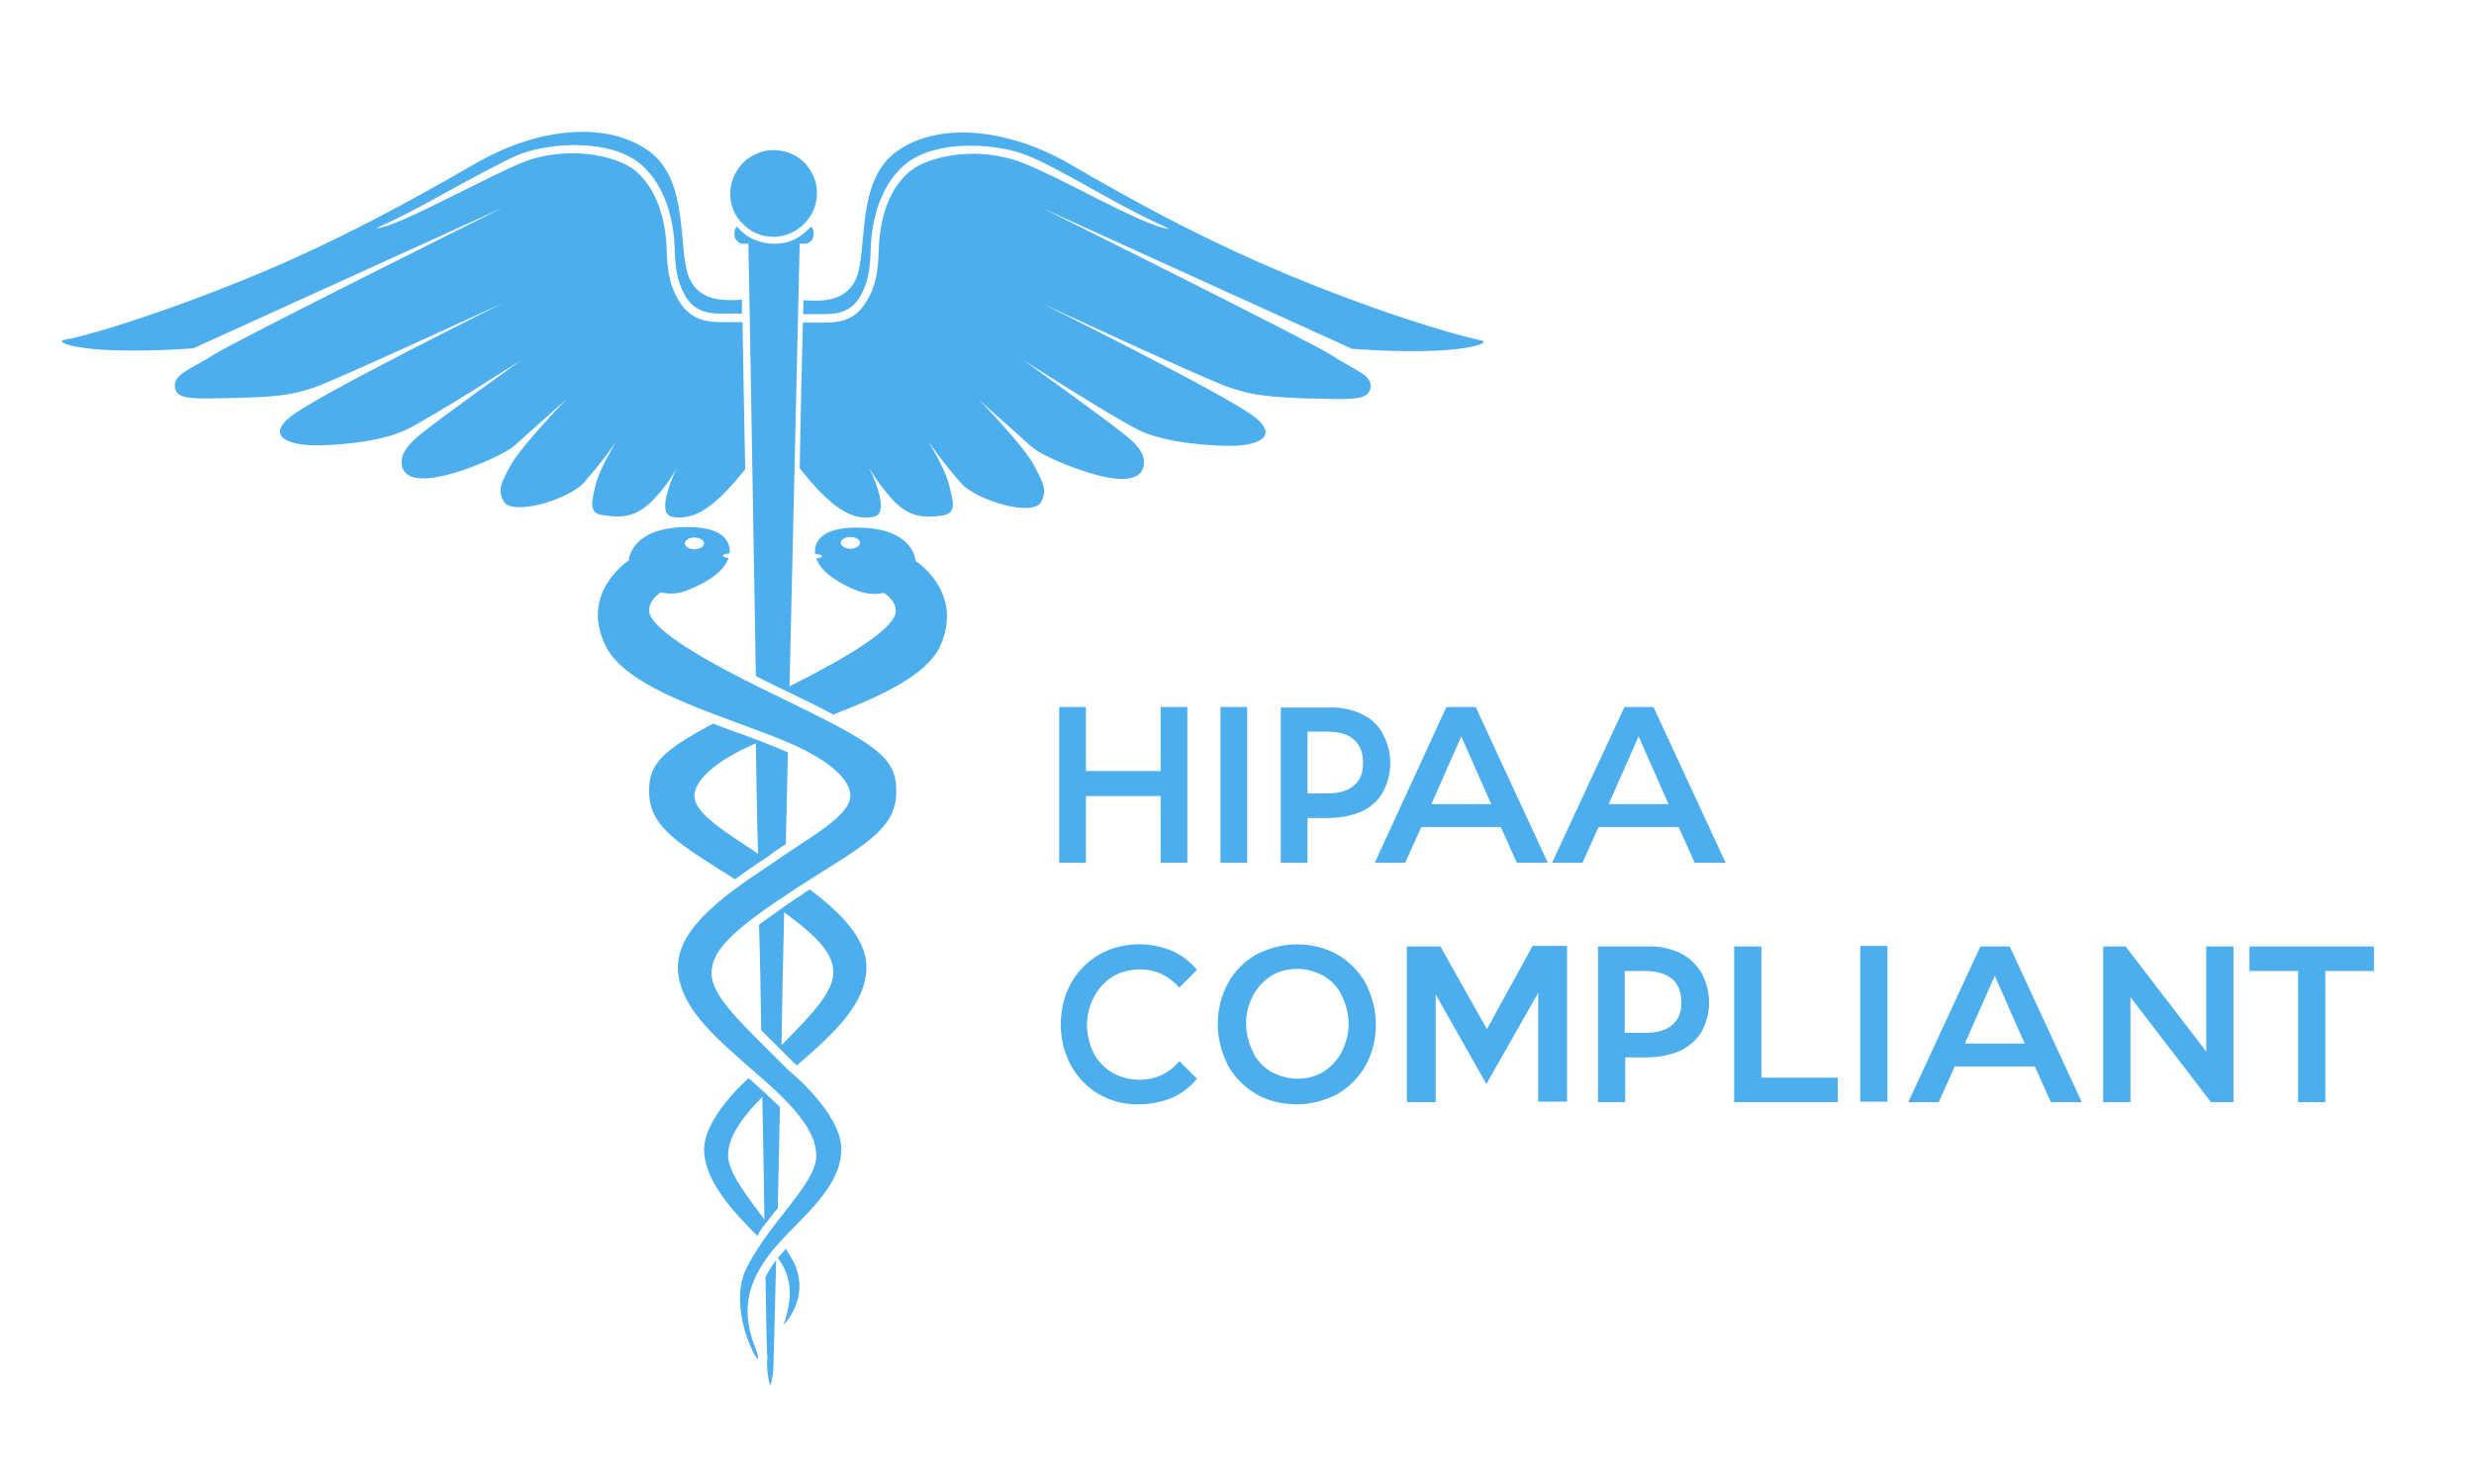 <svg width="55" height="33" viewBox="0 0 55 33" fill="none" xmlns="http://www.w3.org/2000/svg">
<path d="M24.746 21.711C24.924 21.604 25.138 21.557 25.352 21.557C25.518 21.557 25.684 21.592 25.827 21.663C25.981 21.735 26.111 21.841 26.218 21.96L26.61 21.569C26.456 21.379 26.266 21.237 26.052 21.142C25.791 21.035 25.518 20.988 25.233 21C24.948 21.011 24.675 21.094 24.438 21.225C24.176 21.379 23.963 21.592 23.808 21.865C23.654 22.15 23.583 22.458 23.583 22.778C23.583 23.098 23.654 23.407 23.808 23.691C23.951 23.952 24.165 24.177 24.426 24.331C24.699 24.485 25.007 24.568 25.316 24.557C25.565 24.557 25.815 24.509 26.052 24.414C26.266 24.32 26.468 24.165 26.61 23.988L26.218 23.596C26.111 23.727 25.981 23.833 25.827 23.904C25.672 23.976 25.506 24.011 25.34 24.011C25.126 24.011 24.924 23.964 24.734 23.857C24.556 23.75 24.414 23.608 24.319 23.43C24.224 23.241 24.165 23.015 24.165 22.802C24.165 22.588 24.212 22.375 24.319 22.173C24.426 21.972 24.568 21.818 24.746 21.711ZM24.141 17.703H25.803V19.185H26.396V15.723H25.803V17.146H24.141V15.723H23.547V19.185H24.141V17.703ZM27.132 19.185H27.726V15.723H27.132V19.185ZM30.267 15.877C30.041 15.771 29.792 15.723 29.542 15.735H28.474V19.185H29.067V18.189H29.542C29.792 18.189 30.041 18.142 30.267 18.047C30.468 17.952 30.634 17.81 30.741 17.62C30.848 17.419 30.908 17.194 30.908 16.968C30.908 16.743 30.848 16.518 30.741 16.316C30.634 16.114 30.468 15.972 30.267 15.877ZM30.1 17.466C29.97 17.585 29.768 17.644 29.507 17.644H29.067V16.269H29.507C29.768 16.269 29.97 16.328 30.1 16.447C30.231 16.565 30.302 16.731 30.302 16.956C30.302 17.182 30.243 17.348 30.1 17.466ZM36.107 15.735L34.505 19.185H35.181L35.538 18.391H37.318L37.674 19.185H38.363L36.76 15.723H36.107V15.735ZM35.763 17.881L36.428 16.375L37.093 17.881H35.763ZM29.732 21.225C29.459 21.071 29.151 21 28.83 21C28.509 21 28.213 21.082 27.928 21.225C27.667 21.379 27.441 21.592 27.299 21.865C27.144 22.15 27.073 22.458 27.073 22.778C27.073 23.098 27.156 23.407 27.299 23.691C27.441 23.952 27.667 24.177 27.928 24.331C28.201 24.485 28.509 24.557 28.83 24.557C29.151 24.557 29.447 24.474 29.732 24.331C29.994 24.177 30.207 23.964 30.361 23.691C30.516 23.407 30.587 23.098 30.587 22.778C30.587 22.458 30.504 22.15 30.361 21.865C30.207 21.592 29.994 21.379 29.732 21.225ZM29.827 23.395C29.732 23.573 29.59 23.727 29.424 23.833C29.246 23.94 29.044 23.988 28.842 23.988C28.64 23.988 28.438 23.928 28.26 23.833C28.082 23.727 27.94 23.584 27.857 23.395C27.762 23.205 27.702 22.991 27.702 22.766C27.702 22.541 27.75 22.339 27.857 22.138C27.952 21.96 28.094 21.806 28.26 21.699C28.438 21.592 28.64 21.545 28.842 21.545C29.044 21.545 29.246 21.604 29.424 21.699C29.602 21.806 29.744 21.948 29.827 22.138C29.922 22.328 29.982 22.541 29.982 22.766C29.982 22.991 29.922 23.205 29.827 23.395ZM50.009 21.047V21.592H51.089V24.509H51.695V21.592H52.775V21.047H50.009ZM49.047 23.383L47.255 21.047H46.756V24.509H47.362V22.173L49.154 24.509H49.653V21.047H49.047V23.383ZM34.065 21.047L33.056 22.885L32.023 21.047H31.276V24.509H31.917V22.114L33.044 24.106L34.196 22.078V24.497H34.837V21.035H34.065V21.047ZM37.342 21.189C37.116 21.082 36.855 21.035 36.606 21.047H35.526V24.509H36.131V23.513H36.606C36.855 23.513 37.116 23.466 37.342 23.371C37.544 23.276 37.71 23.134 37.829 22.944C37.936 22.742 37.995 22.517 37.995 22.292C37.995 22.067 37.936 21.841 37.829 21.64C37.71 21.438 37.544 21.284 37.342 21.189ZM37.176 22.79C37.045 22.909 36.843 22.968 36.57 22.968H36.119V21.592H36.57C36.831 21.592 37.033 21.652 37.176 21.77C37.306 21.889 37.378 22.055 37.378 22.28C37.389 22.494 37.318 22.671 37.176 22.79ZM33.365 18.391L33.721 19.185H34.41L32.807 15.723H32.154L30.563 19.185H31.24L31.596 18.391H33.365ZM32.486 16.375L33.151 17.881H31.822L32.486 16.375ZM39.158 21.047H38.553V24.509H40.856V23.964H39.158V21.047ZM41.355 24.497H41.96V21.035H41.355V24.497ZM17.018 28.398C17.03 29.228 17.042 29.833 17.053 30.129C17.065 30.165 17.065 30.212 17.053 30.248C17.053 30.295 17.053 30.331 17.053 30.331C17.053 30.497 17.077 30.663 17.125 30.817C17.172 30.663 17.196 30.497 17.196 30.331C17.196 30.272 17.22 29.406 17.255 28.019C17.243 28.031 17.232 28.043 17.232 28.054C17.148 28.161 17.077 28.28 17.018 28.398ZM14.549 11.087C14.739 10.886 14.917 10.649 15.047 10.399C14.952 10.613 14.584 11.419 14.94 11.49C15.332 11.561 15.771 11.443 16.567 10.435C16.543 9.143 16.519 8.016 16.507 7.163H16.08C16.056 7.163 16.044 7.163 16.021 7.163C15.783 7.163 15.391 7.139 15.13 6.748C14.845 6.321 14.834 5.882 14.822 5.562C14.81 5.099 14.691 4.258 14.109 3.783C13.706 3.463 12.614 3.214 11.604 3.617C11.272 3.748 10.607 4.092 9.954 4.412C9.361 4.708 8.601 5.076 8.363 5.076C8.755 4.898 9.278 4.637 9.847 4.317C10.5 3.961 11.189 3.582 11.533 3.439C12.222 3.167 13.54 3.084 14.216 3.629C14.857 4.151 14.988 5.052 15 5.538C15.011 5.858 15.023 6.25 15.273 6.641C15.498 6.973 15.854 6.973 16.068 6.973H16.116H16.495C16.495 6.866 16.495 6.771 16.495 6.665C16.116 6.688 15.569 6.712 15.332 6.202C15.047 5.586 15.356 4.009 14.406 3.345C13.456 2.681 11.937 2.847 10.583 3.629C9.242 4.4 7.461 5.408 5.265 6.285C3.069 7.163 1.703 7.518 1.442 7.554C1.193 7.601 1.644 7.767 2.582 7.791C3.52 7.815 4.303 7.744 4.303 7.744L11.189 4.613C11.189 4.613 5.253 7.566 4.754 7.886C4.256 8.206 3.852 8.313 3.888 8.609C3.923 8.905 4.303 8.87 5.348 8.846C6.393 8.822 6.618 8.728 6.974 8.621C7.331 8.514 11.189 6.736 11.189 6.736C11.189 6.736 7.058 8.787 6.464 9.261C5.87 9.735 6.511 9.89 6.915 9.901C7.331 9.913 8.435 9.854 9.052 9.546C9.669 9.237 11.592 8.004 11.592 8.004C11.592 8.004 9.693 9.368 9.325 9.676C9.028 9.925 8.874 10.139 8.945 10.399C9.052 10.732 9.622 10.696 10.382 10.423C10.382 10.423 11.165 10.15 11.462 9.89C11.759 9.617 12.59 8.882 12.59 8.882C12.59 8.882 11.604 9.901 11.355 10.34C11.118 10.779 11.07 10.886 11.189 11.135C11.355 11.49 12.614 11.123 12.97 10.743C13.231 10.447 13.48 10.139 13.706 9.807C13.706 9.807 13.326 10.423 13.243 10.779C13.16 11.135 13.065 11.419 13.409 11.455C13.789 11.514 14.145 11.526 14.549 11.087ZM16.899 19.162C16.935 19.138 16.97 19.114 17.006 19.091C17.077 19.043 17.137 19.008 17.184 18.96C17.279 18.901 17.374 18.83 17.469 18.77C17.481 18.095 17.505 17.407 17.516 16.731C17.326 16.648 17.125 16.565 16.911 16.482C16.899 16.482 16.887 16.47 16.875 16.47C16.852 16.458 16.84 16.458 16.816 16.447C16.674 16.399 16.543 16.34 16.389 16.292C16.211 16.221 16.032 16.162 15.854 16.091C14.667 16.719 14.43 17.016 14.43 17.597C14.43 18.415 15.13 18.782 16.341 19.553C16.531 19.411 16.721 19.28 16.899 19.162ZM15.439 17.703C15.439 17.703 15.356 17.182 16.697 16.577C16.733 16.565 16.768 16.541 16.804 16.529C16.816 17.348 16.828 18.166 16.852 18.984C16.187 18.533 15.439 18.106 15.439 17.703ZM17.469 27.77C17.41 27.841 17.35 27.912 17.291 27.971C17.635 28.434 17.611 28.884 17.422 29.465C17.599 29.264 17.956 28.754 17.659 28.09C17.599 27.983 17.54 27.877 17.469 27.77ZM16.923 22.909C17.053 23.039 17.208 23.193 17.362 23.347C17.457 23.442 17.552 23.537 17.659 23.644C17.671 23.655 17.695 23.667 17.718 23.691C18.526 22.991 19.262 22.328 19.262 21.497C19.262 20.845 18.632 20.253 18.003 19.778C17.944 19.814 17.884 19.849 17.825 19.897C17.683 19.992 17.552 20.075 17.433 20.158C17.433 20.158 17.422 20.158 17.422 20.169C17.398 20.193 17.362 20.205 17.338 20.229C17.172 20.347 17.018 20.454 16.875 20.561C16.899 21.355 16.911 22.15 16.923 22.909ZM17.433 20.288C18.217 20.857 18.526 21.225 18.526 21.628C18.526 22.043 18.086 22.529 17.374 23.241C17.386 22.292 17.41 21.308 17.433 20.288ZM21.767 8.894C21.767 8.894 22.598 9.629 22.894 9.901C23.191 10.174 23.975 10.435 23.975 10.435C24.734 10.708 25.304 10.743 25.411 10.411C25.494 10.15 25.328 9.925 25.031 9.688C24.663 9.38 22.764 8.016 22.764 8.016C22.764 8.016 24.687 9.249 25.304 9.558C25.922 9.866 27.026 9.925 27.441 9.913C27.857 9.901 28.486 9.747 27.892 9.273C27.299 8.799 23.167 6.748 23.167 6.748C23.167 6.748 27.014 8.538 27.382 8.633C27.738 8.74 27.963 8.822 29.008 8.858C30.053 8.882 30.421 8.917 30.468 8.621C30.516 8.336 30.1 8.23 29.602 7.898C29.103 7.578 23.167 4.625 23.167 4.625L30.053 7.755C30.053 7.755 30.836 7.827 31.774 7.803C32.712 7.779 33.163 7.613 32.914 7.566C32.665 7.518 31.288 7.174 29.091 6.297C26.895 5.42 25.114 4.424 23.773 3.641C22.431 2.87 20.9 2.692 19.95 3.356C19 4.02 19.309 5.586 19.024 6.214C18.787 6.724 18.241 6.7 17.861 6.676C17.861 6.771 17.861 6.878 17.849 6.985H18.241H18.288C18.502 6.985 18.858 6.985 19.084 6.653C19.333 6.273 19.345 5.87 19.357 5.55C19.368 5.064 19.499 4.163 20.14 3.641C20.817 3.096 22.134 3.179 22.823 3.451C23.167 3.582 23.856 3.961 24.509 4.329C25.079 4.649 25.601 4.91 25.993 5.088C25.744 5.088 24.995 4.72 24.402 4.424C23.761 4.092 23.096 3.76 22.752 3.629C21.743 3.226 20.651 3.475 20.247 3.795C19.653 4.269 19.547 5.111 19.535 5.574C19.523 5.894 19.511 6.344 19.226 6.759C18.977 7.151 18.585 7.174 18.336 7.174C18.312 7.174 18.3 7.174 18.276 7.174H17.849C17.825 8.028 17.801 9.143 17.778 10.411C18.585 11.443 19.048 11.573 19.428 11.49C19.784 11.419 19.428 10.613 19.321 10.399C19.463 10.649 19.63 10.874 19.82 11.087C20.211 11.526 20.579 11.514 20.936 11.467C21.292 11.419 21.185 11.146 21.102 10.791C21.019 10.435 20.639 9.818 20.639 9.818C20.864 10.139 21.113 10.459 21.375 10.755C21.731 11.135 22.989 11.514 23.155 11.146C23.262 10.909 23.227 10.791 22.989 10.352C22.764 9.913 21.767 8.894 21.767 8.894ZM17.196 5.265C17.386 5.265 17.576 5.206 17.73 5.099C17.884 4.993 18.015 4.839 18.086 4.673C18.157 4.495 18.181 4.305 18.146 4.115C18.11 3.926 18.015 3.76 17.884 3.617C17.754 3.487 17.576 3.392 17.386 3.356C17.196 3.321 17.006 3.333 16.828 3.416C16.65 3.487 16.495 3.617 16.401 3.771C16.294 3.926 16.234 4.115 16.234 4.305C16.234 4.435 16.258 4.554 16.305 4.673C16.353 4.791 16.424 4.898 16.519 4.981C16.614 5.076 16.709 5.147 16.828 5.194C16.935 5.242 17.065 5.265 17.196 5.265ZM20.354 12.474C20.354 12.474 20.33 11.81 19.25 11.739C18.146 11.668 18.098 12.142 18.122 12.32C18.205 12.32 18.276 12.344 18.276 12.368C18.276 12.391 18.217 12.415 18.146 12.415C18.205 12.593 18.371 12.806 18.846 13.044C19.238 13.233 19.428 13.221 19.653 13.186C19.653 13.186 19.915 13.34 19.915 13.589C19.915 13.826 19.499 14.289 17.552 15.261C17.671 10.02 17.778 5.42 17.778 5.42H17.896C17.944 5.42 17.991 5.396 18.027 5.36C18.062 5.325 18.086 5.277 18.086 5.23V5.171C18.086 5.147 18.086 5.123 18.074 5.099C18.062 5.076 18.051 5.052 18.027 5.04C17.92 5.159 17.801 5.254 17.659 5.325C17.516 5.396 17.362 5.42 17.208 5.42C17.053 5.42 16.899 5.384 16.757 5.325C16.614 5.265 16.484 5.159 16.389 5.04C16.365 5.064 16.353 5.076 16.341 5.099C16.329 5.123 16.329 5.147 16.329 5.171V5.23C16.329 5.277 16.353 5.325 16.389 5.36C16.424 5.396 16.472 5.42 16.519 5.42H16.638C16.638 5.42 16.721 9.89 16.804 15.036C16.97 15.118 17.137 15.201 17.326 15.296C17.35 15.308 17.386 15.32 17.41 15.332C17.849 15.545 18.217 15.723 18.526 15.889C19.57 15.486 20.591 15.024 20.9 14.371C21.446 13.162 20.354 12.474 20.354 12.474ZM18.905 12.202C18.787 12.202 18.692 12.142 18.692 12.071C18.692 12 18.787 11.941 18.905 11.941C19.024 11.941 19.119 12 19.119 12.071C19.119 12.142 19.024 12.202 18.905 12.202ZM17.018 27.212C17.113 27.094 17.196 26.975 17.291 26.869C17.303 26.193 17.326 25.434 17.338 24.616C17.22 24.497 17.089 24.379 16.947 24.248C16.899 24.213 16.863 24.165 16.816 24.13C16.757 24.07 16.697 24.023 16.638 23.976C16.305 24.284 15.653 24.972 15.653 25.564C15.653 26.264 16.329 26.975 16.84 27.485C16.887 27.378 16.947 27.296 17.018 27.212ZM16.947 24.391C16.97 25.398 16.982 26.323 16.994 27.118C16.602 26.596 16.187 26.062 16.187 25.695C16.187 25.351 16.389 24.96 16.947 24.391ZM17.22 15.45C14.905 14.336 14.43 13.826 14.43 13.577C14.43 13.328 14.691 13.174 14.691 13.174C14.917 13.221 15.107 13.221 15.498 13.032C15.973 12.806 16.139 12.581 16.199 12.403C16.128 12.403 16.068 12.38 16.068 12.356C16.068 12.332 16.139 12.308 16.222 12.308V12.297C16.234 12.119 16.175 11.656 15.083 11.727C14.002 11.799 13.979 12.463 13.979 12.463C13.979 12.463 12.886 13.162 13.456 14.348C13.955 15.403 16.294 15.96 17.647 16.565C18.988 17.17 18.905 17.692 18.905 17.692C18.905 18.142 18.003 18.616 17.291 19.114C16.579 19.612 15.071 20.478 15.071 21.497C15.071 22.434 16.009 23.157 16.923 23.964C17.849 24.77 18.146 25.256 18.146 25.707C18.146 26.323 17.125 27.153 16.602 28.185C16.08 29.216 17.113 30.817 16.792 29.975C16.46 29.133 16.638 28.541 17.065 27.948C17.588 27.224 18.704 26.513 18.704 25.553C18.704 24.746 17.528 23.798 17.528 23.798C16.484 22.754 15.819 22.162 15.819 21.64C15.819 21.118 16.317 20.656 17.718 19.743C19.107 18.842 19.926 18.486 19.926 17.608C19.926 16.838 19.535 16.565 17.22 15.45ZM15.439 11.953C15.558 11.953 15.653 12.012 15.653 12.083C15.653 12.154 15.558 12.214 15.439 12.214C15.32 12.214 15.225 12.154 15.225 12.083C15.225 12.012 15.32 11.953 15.439 11.953ZM44.026 21.047L42.423 24.509H43.1L43.456 23.715H45.237L45.593 24.509H46.281L44.679 21.047H44.026ZM43.681 23.205L44.346 21.699L45.011 23.205H43.681Z" fill="#4DAEEE"/>
</svg>
